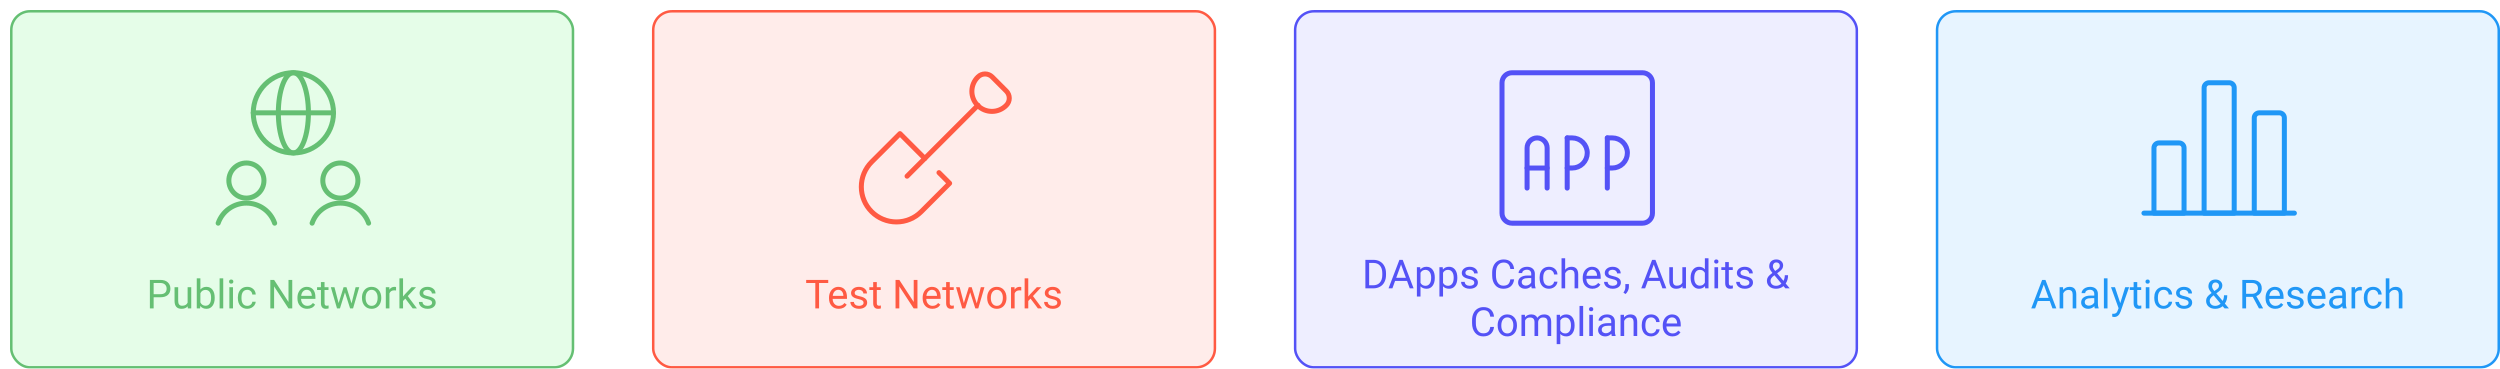 <svg width="997" height="147" viewBox="0 0 997 147" fill="none" xmlns="http://www.w3.org/2000/svg">
<g filter="url(#filter0_d)">
<rect x="768" width="225" height="143" rx="8" fill="#E7F4FF"/>
<path d="M851 81H911" stroke="#2097F6" stroke-width="2" stroke-linecap="round" stroke-linejoin="round"/>
<path d="M865 53H857C856.47 53 855.961 53.211 855.586 53.586C855.211 53.961 855 54.47 855 55V81H867V55C867 54.47 866.789 53.961 866.414 53.586C866.039 53.211 865.53 53 865 53Z" stroke="#2097F6" stroke-width="2" stroke-linecap="round" stroke-linejoin="round"/>
<path d="M885 29H877C876.47 29 875.961 29.211 875.586 29.586C875.211 29.961 875 30.47 875 31V81H887V31C887 30.47 886.789 29.961 886.414 29.586C886.039 29.211 885.53 29 885 29Z" stroke="#2097F6" stroke-width="2" stroke-linecap="round" stroke-linejoin="round"/>
<path d="M905 41H897C896.47 41 895.961 41.211 895.586 41.586C895.211 41.961 895 42.47 895 43V81H907V43C907 42.47 906.789 41.961 906.414 41.586C906.039 41.211 905.53 41 905 41Z" stroke="#2097F6" stroke-width="2" stroke-linecap="round" stroke-linejoin="round"/>
<path d="M813.445 116.031H808.68L807.609 119H806.062L810.406 107.625H811.719L816.07 119H814.531L813.445 116.031ZM809.133 114.797H813L811.062 109.477L809.133 114.797ZM818.742 110.547L818.789 111.609C819.435 110.797 820.279 110.391 821.32 110.391C823.107 110.391 824.008 111.398 824.023 113.414V119H822.578V113.406C822.573 112.797 822.432 112.346 822.156 112.055C821.885 111.763 821.461 111.617 820.883 111.617C820.414 111.617 820.003 111.742 819.648 111.992C819.294 112.242 819.018 112.57 818.82 112.977V119H817.375V110.547H818.742ZM831.422 119C831.339 118.833 831.271 118.536 831.219 118.109C830.547 118.807 829.745 119.156 828.812 119.156C827.979 119.156 827.294 118.922 826.758 118.453C826.227 117.979 825.961 117.38 825.961 116.656C825.961 115.776 826.294 115.094 826.961 114.609C827.633 114.12 828.576 113.875 829.789 113.875H831.195V113.211C831.195 112.706 831.044 112.305 830.742 112.008C830.44 111.706 829.995 111.555 829.406 111.555C828.891 111.555 828.458 111.685 828.109 111.945C827.76 112.206 827.586 112.521 827.586 112.891H826.133C826.133 112.469 826.281 112.062 826.578 111.672C826.88 111.276 827.286 110.964 827.797 110.734C828.312 110.505 828.878 110.391 829.492 110.391C830.466 110.391 831.229 110.635 831.781 111.125C832.333 111.609 832.62 112.279 832.641 113.133V117.023C832.641 117.799 832.74 118.417 832.938 118.875V119H831.422ZM829.023 117.898C829.477 117.898 829.906 117.781 830.312 117.547C830.719 117.312 831.013 117.008 831.195 116.633V114.898H830.062C828.292 114.898 827.406 115.417 827.406 116.453C827.406 116.906 827.557 117.26 827.859 117.516C828.161 117.771 828.549 117.898 829.023 117.898ZM836.477 119H835.031V107H836.477V119ZM841.562 116.883L843.531 110.547H845.078L841.68 120.305C841.154 121.711 840.318 122.414 839.172 122.414L838.898 122.391L838.359 122.289V121.117L838.75 121.148C839.24 121.148 839.62 121.049 839.891 120.852C840.167 120.654 840.393 120.292 840.57 119.766L840.891 118.906L837.875 110.547H839.453L841.562 116.883ZM848.336 108.5V110.547H849.914V111.664H848.336V116.906C848.336 117.245 848.406 117.5 848.547 117.672C848.688 117.839 848.927 117.922 849.266 117.922C849.432 117.922 849.661 117.891 849.953 117.828V119C849.573 119.104 849.203 119.156 848.844 119.156C848.198 119.156 847.711 118.961 847.383 118.57C847.055 118.18 846.891 117.625 846.891 116.906V111.664H845.352V110.547H846.891V108.5H848.336ZM853.18 119H851.734V110.547H853.18V119ZM851.617 108.305C851.617 108.07 851.688 107.872 851.828 107.711C851.974 107.549 852.188 107.469 852.469 107.469C852.75 107.469 852.964 107.549 853.109 107.711C853.255 107.872 853.328 108.07 853.328 108.305C853.328 108.539 853.255 108.734 853.109 108.891C852.964 109.047 852.75 109.125 852.469 109.125C852.188 109.125 851.974 109.047 851.828 108.891C851.688 108.734 851.617 108.539 851.617 108.305ZM858.891 117.977C859.406 117.977 859.857 117.82 860.242 117.508C860.628 117.195 860.841 116.805 860.883 116.336H862.25C862.224 116.82 862.057 117.281 861.75 117.719C861.443 118.156 861.031 118.505 860.516 118.766C860.005 119.026 859.464 119.156 858.891 119.156C857.74 119.156 856.823 118.773 856.141 118.008C855.464 117.237 855.125 116.185 855.125 114.852V114.609C855.125 113.786 855.276 113.055 855.578 112.414C855.88 111.773 856.312 111.276 856.875 110.922C857.443 110.568 858.112 110.391 858.883 110.391C859.831 110.391 860.617 110.674 861.242 111.242C861.872 111.81 862.208 112.547 862.25 113.453H860.883C860.841 112.906 860.633 112.458 860.258 112.109C859.888 111.755 859.43 111.578 858.883 111.578C858.148 111.578 857.578 111.844 857.172 112.375C856.771 112.901 856.57 113.664 856.57 114.664V114.938C856.57 115.911 856.771 116.661 857.172 117.188C857.573 117.714 858.146 117.977 858.891 117.977ZM868.797 116.758C868.797 116.367 868.648 116.065 868.352 115.852C868.06 115.633 867.547 115.445 866.812 115.289C866.083 115.133 865.503 114.945 865.07 114.727C864.643 114.508 864.326 114.247 864.117 113.945C863.914 113.643 863.812 113.284 863.812 112.867C863.812 112.174 864.104 111.589 864.688 111.109C865.276 110.63 866.026 110.391 866.938 110.391C867.896 110.391 868.672 110.638 869.266 111.133C869.865 111.628 870.164 112.26 870.164 113.031H868.711C868.711 112.635 868.542 112.294 868.203 112.008C867.87 111.721 867.448 111.578 866.938 111.578C866.411 111.578 866 111.693 865.703 111.922C865.406 112.151 865.258 112.451 865.258 112.82C865.258 113.169 865.396 113.432 865.672 113.609C865.948 113.786 866.445 113.956 867.164 114.117C867.888 114.279 868.474 114.471 868.922 114.695C869.37 114.919 869.701 115.19 869.914 115.508C870.133 115.82 870.242 116.203 870.242 116.656C870.242 117.411 869.94 118.018 869.336 118.477C868.732 118.93 867.948 119.156 866.984 119.156C866.307 119.156 865.708 119.036 865.188 118.797C864.667 118.557 864.258 118.224 863.961 117.797C863.669 117.365 863.523 116.898 863.523 116.398H864.969C864.995 116.883 865.188 117.268 865.547 117.555C865.911 117.836 866.391 117.977 866.984 117.977C867.531 117.977 867.969 117.867 868.297 117.648C868.63 117.424 868.797 117.128 868.797 116.758ZM875.789 115.945C875.789 115.398 875.94 114.896 876.242 114.438C876.549 113.979 877.133 113.445 877.992 112.836C877.487 112.221 877.148 111.727 876.977 111.352C876.805 110.977 876.719 110.604 876.719 110.234C876.719 109.37 876.974 108.693 877.484 108.203C877.995 107.714 878.688 107.469 879.562 107.469C880.344 107.469 880.99 107.698 881.5 108.156C882.01 108.609 882.266 109.182 882.266 109.875C882.266 110.333 882.148 110.758 881.914 111.148C881.685 111.534 881.281 111.94 880.703 112.367L879.867 112.984L882.398 116.008C882.753 115.331 882.93 114.578 882.93 113.75H884.234C884.234 115.078 883.914 116.18 883.273 117.055L884.898 119H883.164L882.406 118.102C882.021 118.445 881.568 118.708 881.047 118.891C880.531 119.068 880.005 119.156 879.469 119.156C878.359 119.156 877.469 118.862 876.797 118.273C876.125 117.685 875.789 116.909 875.789 115.945ZM879.469 117.977C880.234 117.977 880.935 117.685 881.57 117.102L878.797 113.781L878.539 113.969C877.669 114.609 877.234 115.268 877.234 115.945C877.234 116.56 877.432 117.052 877.828 117.422C878.229 117.792 878.776 117.977 879.469 117.977ZM878.164 110.188C878.164 110.688 878.471 111.312 879.086 112.062L880.008 111.414C880.362 111.164 880.604 110.927 880.734 110.703C880.865 110.474 880.93 110.198 880.93 109.875C880.93 109.526 880.799 109.237 880.539 109.008C880.279 108.773 879.951 108.656 879.555 108.656C879.128 108.656 878.789 108.802 878.539 109.094C878.289 109.38 878.164 109.745 878.164 110.188ZM894.414 114.398H891.742V119H890.234V107.625H894C895.281 107.625 896.266 107.917 896.953 108.5C897.646 109.083 897.992 109.932 897.992 111.047C897.992 111.755 897.799 112.372 897.414 112.898C897.034 113.424 896.503 113.818 895.82 114.078L898.492 118.906V119H896.883L894.414 114.398ZM891.742 113.172H894.047C894.792 113.172 895.383 112.979 895.82 112.594C896.263 112.208 896.484 111.693 896.484 111.047C896.484 110.344 896.273 109.805 895.852 109.43C895.435 109.055 894.831 108.865 894.039 108.859H891.742V113.172ZM903.383 119.156C902.237 119.156 901.305 118.781 900.586 118.031C899.867 117.276 899.508 116.268 899.508 115.008V114.742C899.508 113.904 899.667 113.156 899.984 112.5C900.307 111.839 900.755 111.323 901.328 110.953C901.906 110.578 902.531 110.391 903.203 110.391C904.302 110.391 905.156 110.753 905.766 111.477C906.375 112.201 906.68 113.237 906.68 114.586V115.188H900.953C900.974 116.021 901.216 116.695 901.68 117.211C902.148 117.721 902.742 117.977 903.461 117.977C903.971 117.977 904.404 117.872 904.758 117.664C905.112 117.456 905.422 117.18 905.688 116.836L906.57 117.523C905.862 118.612 904.799 119.156 903.383 119.156ZM903.203 111.578C902.62 111.578 902.13 111.792 901.734 112.219C901.339 112.641 901.094 113.234 901 114H905.234V113.891C905.193 113.156 904.995 112.589 904.641 112.188C904.286 111.781 903.807 111.578 903.203 111.578ZM913.281 116.758C913.281 116.367 913.133 116.065 912.836 115.852C912.544 115.633 912.031 115.445 911.297 115.289C910.568 115.133 909.987 114.945 909.555 114.727C909.128 114.508 908.81 114.247 908.602 113.945C908.398 113.643 908.297 113.284 908.297 112.867C908.297 112.174 908.589 111.589 909.172 111.109C909.76 110.63 910.51 110.391 911.422 110.391C912.38 110.391 913.156 110.638 913.75 111.133C914.349 111.628 914.648 112.26 914.648 113.031H913.195C913.195 112.635 913.026 112.294 912.688 112.008C912.354 111.721 911.932 111.578 911.422 111.578C910.896 111.578 910.484 111.693 910.188 111.922C909.891 112.151 909.742 112.451 909.742 112.82C909.742 113.169 909.88 113.432 910.156 113.609C910.432 113.786 910.93 113.956 911.648 114.117C912.372 114.279 912.958 114.471 913.406 114.695C913.854 114.919 914.185 115.19 914.398 115.508C914.617 115.82 914.727 116.203 914.727 116.656C914.727 117.411 914.424 118.018 913.82 118.477C913.216 118.93 912.432 119.156 911.469 119.156C910.792 119.156 910.193 119.036 909.672 118.797C909.151 118.557 908.742 118.224 908.445 117.797C908.154 117.365 908.008 116.898 908.008 116.398H909.453C909.479 116.883 909.672 117.268 910.031 117.555C910.396 117.836 910.875 117.977 911.469 117.977C912.016 117.977 912.453 117.867 912.781 117.648C913.115 117.424 913.281 117.128 913.281 116.758ZM920.117 119.156C918.971 119.156 918.039 118.781 917.32 118.031C916.602 117.276 916.242 116.268 916.242 115.008V114.742C916.242 113.904 916.401 113.156 916.719 112.5C917.042 111.839 917.49 111.323 918.062 110.953C918.641 110.578 919.266 110.391 919.938 110.391C921.036 110.391 921.891 110.753 922.5 111.477C923.109 112.201 923.414 113.237 923.414 114.586V115.188H917.688C917.708 116.021 917.951 116.695 918.414 117.211C918.883 117.721 919.477 117.977 920.195 117.977C920.706 117.977 921.138 117.872 921.492 117.664C921.846 117.456 922.156 117.18 922.422 116.836L923.305 117.523C922.596 118.612 921.534 119.156 920.117 119.156ZM919.938 111.578C919.354 111.578 918.865 111.792 918.469 112.219C918.073 112.641 917.828 113.234 917.734 114H921.969V113.891C921.927 113.156 921.729 112.589 921.375 112.188C921.021 111.781 920.542 111.578 919.938 111.578ZM930.312 119C930.229 118.833 930.161 118.536 930.109 118.109C929.438 118.807 928.635 119.156 927.703 119.156C926.87 119.156 926.185 118.922 925.648 118.453C925.117 117.979 924.852 117.38 924.852 116.656C924.852 115.776 925.185 115.094 925.852 114.609C926.523 114.12 927.466 113.875 928.68 113.875H930.086V113.211C930.086 112.706 929.935 112.305 929.633 112.008C929.331 111.706 928.885 111.555 928.297 111.555C927.781 111.555 927.349 111.685 927 111.945C926.651 112.206 926.477 112.521 926.477 112.891H925.023C925.023 112.469 925.172 112.062 925.469 111.672C925.771 111.276 926.177 110.964 926.688 110.734C927.203 110.505 927.768 110.391 928.383 110.391C929.357 110.391 930.12 110.635 930.672 111.125C931.224 111.609 931.51 112.279 931.531 113.133V117.023C931.531 117.799 931.63 118.417 931.828 118.875V119H930.312ZM927.914 117.898C928.367 117.898 928.797 117.781 929.203 117.547C929.609 117.312 929.904 117.008 930.086 116.633V114.898H928.953C927.182 114.898 926.297 115.417 926.297 116.453C926.297 116.906 926.448 117.26 926.75 117.516C927.052 117.771 927.44 117.898 927.914 117.898ZM937.883 111.844C937.664 111.807 937.427 111.789 937.172 111.789C936.224 111.789 935.581 112.193 935.242 113V119H933.797V110.547H935.203L935.227 111.523C935.701 110.768 936.372 110.391 937.242 110.391C937.523 110.391 937.737 110.427 937.883 110.5V111.844ZM942.453 117.977C942.969 117.977 943.419 117.82 943.805 117.508C944.19 117.195 944.404 116.805 944.445 116.336H945.812C945.786 116.82 945.62 117.281 945.312 117.719C945.005 118.156 944.594 118.505 944.078 118.766C943.568 119.026 943.026 119.156 942.453 119.156C941.302 119.156 940.385 118.773 939.703 118.008C939.026 117.237 938.688 116.185 938.688 114.852V114.609C938.688 113.786 938.839 113.055 939.141 112.414C939.443 111.773 939.875 111.276 940.438 110.922C941.005 110.568 941.674 110.391 942.445 110.391C943.393 110.391 944.18 110.674 944.805 111.242C945.435 111.81 945.771 112.547 945.812 113.453H944.445C944.404 112.906 944.195 112.458 943.82 112.109C943.451 111.755 942.992 111.578 942.445 111.578C941.711 111.578 941.141 111.844 940.734 112.375C940.333 112.901 940.133 113.664 940.133 114.664V114.938C940.133 115.911 940.333 116.661 940.734 117.188C941.135 117.714 941.708 117.977 942.453 117.977ZM948.883 111.57C949.523 110.784 950.357 110.391 951.383 110.391C953.169 110.391 954.07 111.398 954.086 113.414V119H952.641V113.406C952.635 112.797 952.495 112.346 952.219 112.055C951.948 111.763 951.523 111.617 950.945 111.617C950.477 111.617 950.065 111.742 949.711 111.992C949.357 112.242 949.081 112.57 948.883 112.977V119H947.438V107H948.883V111.57Z" fill="#2097F6"/>
<rect x="768.5" y="0.5" width="224" height="142" rx="7.5" stroke="#2097F6"/>
</g>
<g filter="url(#filter1_d)">
<rect x="256" width="225" height="143" rx="8" fill="#FFECEA"/>
<path d="M357.736 66.264L386.021 37.979" stroke="#FF5A43" stroke-width="2" stroke-linecap="round" stroke-linejoin="round"/>
<path d="M364.808 59.192L354.909 49.293L343.595 60.6C340.968 63.226 339.493 66.788 339.493 70.502C339.493 74.217 340.968 77.779 343.595 80.405C346.221 83.032 349.783 84.507 353.497 84.507C357.212 84.507 360.774 83.032 363.4 80.405L374.712 69.091L370.469 64.85" stroke="#FF5A43" stroke-width="2" stroke-linecap="round" stroke-linejoin="round"/>
<path d="M397.333 37.979C396.595 38.743 395.713 39.352 394.737 39.772C393.761 40.191 392.711 40.411 391.649 40.421C390.586 40.43 389.533 40.228 388.55 39.825C387.567 39.423 386.673 38.829 385.922 38.078C385.171 37.327 384.577 36.434 384.175 35.45C383.773 34.467 383.57 33.414 383.579 32.352C383.589 31.289 383.809 30.239 384.229 29.264C384.648 28.288 385.257 27.405 386.021 26.667C386.772 25.917 387.789 25.496 388.849 25.496C389.91 25.496 390.927 25.917 391.677 26.667L397.333 32.333C398.08 33.083 398.499 34.098 398.499 35.156C398.499 36.214 398.08 37.229 397.333 37.979Z" stroke="#FF5A43" stroke-width="2" stroke-linecap="round" stroke-linejoin="round"/>
<path d="M326.297 108.859H322.641V119H321.148V108.859H317.5V107.625H326.297V108.859ZM330.484 119.156C329.339 119.156 328.406 118.781 327.688 118.031C326.969 117.276 326.609 116.268 326.609 115.008V114.742C326.609 113.904 326.768 113.156 327.086 112.5C327.409 111.839 327.857 111.323 328.43 110.953C329.008 110.578 329.633 110.391 330.305 110.391C331.404 110.391 332.258 110.753 332.867 111.477C333.477 112.201 333.781 113.237 333.781 114.586V115.188H328.055C328.076 116.021 328.318 116.695 328.781 117.211C329.25 117.721 329.844 117.977 330.562 117.977C331.073 117.977 331.505 117.872 331.859 117.664C332.214 117.456 332.523 117.18 332.789 116.836L333.672 117.523C332.964 118.612 331.901 119.156 330.484 119.156ZM330.305 111.578C329.721 111.578 329.232 111.792 328.836 112.219C328.44 112.641 328.195 113.234 328.102 114H332.336V113.891C332.294 113.156 332.096 112.589 331.742 112.188C331.388 111.781 330.909 111.578 330.305 111.578ZM340.383 116.758C340.383 116.367 340.234 116.065 339.938 115.852C339.646 115.633 339.133 115.445 338.398 115.289C337.669 115.133 337.089 114.945 336.656 114.727C336.229 114.508 335.911 114.247 335.703 113.945C335.5 113.643 335.398 113.284 335.398 112.867C335.398 112.174 335.69 111.589 336.273 111.109C336.862 110.63 337.612 110.391 338.523 110.391C339.482 110.391 340.258 110.638 340.852 111.133C341.451 111.628 341.75 112.26 341.75 113.031H340.297C340.297 112.635 340.128 112.294 339.789 112.008C339.456 111.721 339.034 111.578 338.523 111.578C337.997 111.578 337.586 111.693 337.289 111.922C336.992 112.151 336.844 112.451 336.844 112.82C336.844 113.169 336.982 113.432 337.258 113.609C337.534 113.786 338.031 113.956 338.75 114.117C339.474 114.279 340.06 114.471 340.508 114.695C340.956 114.919 341.286 115.19 341.5 115.508C341.719 115.82 341.828 116.203 341.828 116.656C341.828 117.411 341.526 118.018 340.922 118.477C340.318 118.93 339.534 119.156 338.57 119.156C337.893 119.156 337.294 119.036 336.773 118.797C336.253 118.557 335.844 118.224 335.547 117.797C335.255 117.365 335.109 116.898 335.109 116.398H336.555C336.581 116.883 336.773 117.268 337.133 117.555C337.497 117.836 337.977 117.977 338.57 117.977C339.117 117.977 339.555 117.867 339.883 117.648C340.216 117.424 340.383 117.128 340.383 116.758ZM345.672 108.5V110.547H347.25V111.664H345.672V116.906C345.672 117.245 345.742 117.5 345.883 117.672C346.023 117.839 346.263 117.922 346.602 117.922C346.768 117.922 346.997 117.891 347.289 117.828V119C346.909 119.104 346.539 119.156 346.18 119.156C345.534 119.156 345.047 118.961 344.719 118.57C344.391 118.18 344.227 117.625 344.227 116.906V111.664H342.688V110.547H344.227V108.5H345.672ZM361.883 119H360.375L354.648 110.234V119H353.141V107.625H354.648L360.391 116.43V107.625H361.883V119ZM367.828 119.156C366.682 119.156 365.75 118.781 365.031 118.031C364.312 117.276 363.953 116.268 363.953 115.008V114.742C363.953 113.904 364.112 113.156 364.43 112.5C364.753 111.839 365.201 111.323 365.773 110.953C366.352 110.578 366.977 110.391 367.648 110.391C368.747 110.391 369.602 110.753 370.211 111.477C370.82 112.201 371.125 113.237 371.125 114.586V115.188H365.398C365.419 116.021 365.661 116.695 366.125 117.211C366.594 117.721 367.188 117.977 367.906 117.977C368.417 117.977 368.849 117.872 369.203 117.664C369.557 117.456 369.867 117.18 370.133 116.836L371.016 117.523C370.307 118.612 369.245 119.156 367.828 119.156ZM367.648 111.578C367.065 111.578 366.576 111.792 366.18 112.219C365.784 112.641 365.539 113.234 365.445 114H369.68V113.891C369.638 113.156 369.44 112.589 369.086 112.188C368.732 111.781 368.253 111.578 367.648 111.578ZM374.766 108.5V110.547H376.344V111.664H374.766V116.906C374.766 117.245 374.836 117.5 374.977 117.672C375.117 117.839 375.357 117.922 375.695 117.922C375.862 117.922 376.091 117.891 376.383 117.828V119C376.003 119.104 375.633 119.156 375.273 119.156C374.628 119.156 374.141 118.961 373.812 118.57C373.484 118.18 373.32 117.625 373.32 116.906V111.664H371.781V110.547H373.32V108.5H374.766ZM385.523 117.008L387.148 110.547H388.594L386.133 119H384.961L382.906 112.594L380.906 119H379.734L377.281 110.547H378.719L380.383 116.875L382.352 110.547H383.516L385.523 117.008ZM389.688 114.695C389.688 113.867 389.849 113.122 390.172 112.461C390.5 111.799 390.953 111.289 391.531 110.93C392.115 110.57 392.779 110.391 393.523 110.391C394.674 110.391 395.604 110.789 396.312 111.586C397.026 112.383 397.383 113.443 397.383 114.766V114.867C397.383 115.69 397.224 116.43 396.906 117.086C396.594 117.737 396.143 118.245 395.555 118.609C394.971 118.974 394.299 119.156 393.539 119.156C392.393 119.156 391.464 118.758 390.75 117.961C390.042 117.164 389.688 116.109 389.688 114.797V114.695ZM391.141 114.867C391.141 115.805 391.357 116.557 391.789 117.125C392.227 117.693 392.81 117.977 393.539 117.977C394.273 117.977 394.857 117.69 395.289 117.117C395.721 116.539 395.938 115.732 395.938 114.695C395.938 113.768 395.716 113.018 395.273 112.445C394.836 111.867 394.253 111.578 393.523 111.578C392.81 111.578 392.234 111.862 391.797 112.43C391.359 112.997 391.141 113.81 391.141 114.867ZM403.281 111.844C403.062 111.807 402.826 111.789 402.57 111.789C401.622 111.789 400.979 112.193 400.641 113V119H399.195V110.547H400.602L400.625 111.523C401.099 110.768 401.771 110.391 402.641 110.391C402.922 110.391 403.135 110.427 403.281 110.5V111.844ZM406.977 115.086L406.07 116.031V119H404.625V107H406.07V114.258L406.844 113.328L409.477 110.547H411.234L407.945 114.078L411.617 119H409.922L406.977 115.086ZM417.648 116.758C417.648 116.367 417.5 116.065 417.203 115.852C416.911 115.633 416.398 115.445 415.664 115.289C414.935 115.133 414.354 114.945 413.922 114.727C413.495 114.508 413.177 114.247 412.969 113.945C412.766 113.643 412.664 113.284 412.664 112.867C412.664 112.174 412.956 111.589 413.539 111.109C414.128 110.63 414.878 110.391 415.789 110.391C416.747 110.391 417.523 110.638 418.117 111.133C418.716 111.628 419.016 112.26 419.016 113.031H417.562C417.562 112.635 417.393 112.294 417.055 112.008C416.721 111.721 416.299 111.578 415.789 111.578C415.263 111.578 414.852 111.693 414.555 111.922C414.258 112.151 414.109 112.451 414.109 112.82C414.109 113.169 414.247 113.432 414.523 113.609C414.799 113.786 415.297 113.956 416.016 114.117C416.74 114.279 417.326 114.471 417.773 114.695C418.221 114.919 418.552 115.19 418.766 115.508C418.984 115.82 419.094 116.203 419.094 116.656C419.094 117.411 418.792 118.018 418.188 118.477C417.583 118.93 416.799 119.156 415.836 119.156C415.159 119.156 414.56 119.036 414.039 118.797C413.518 118.557 413.109 118.224 412.812 117.797C412.521 117.365 412.375 116.898 412.375 116.398H413.82C413.846 116.883 414.039 117.268 414.398 117.555C414.763 117.836 415.242 117.977 415.836 117.977C416.383 117.977 416.82 117.867 417.148 117.648C417.482 117.424 417.648 117.128 417.648 116.758Z" fill="#FF5A43"/>
<rect x="256.5" y="0.5" width="224" height="142" rx="7.5" stroke="#FF5A43"/>
</g>
<g filter="url(#filter2_d)">
<g clip-path="url(#clip0)">
<rect x="512" width="225" height="143" rx="8" fill="#EEEEFF"/>
<path d="M651 25.011H599C596.791 25.011 595 26.802 595 29.011V81.011C595 83.22 596.791 85.011 599 85.011H651C653.209 85.011 655 83.22 655 81.011V29.011C655 26.802 653.209 25.011 651 25.011Z" stroke="#5452F6" stroke-width="2" stroke-linecap="round" stroke-linejoin="round"/>
<path d="M605 71V55C605 53.939 605.421 52.922 606.172 52.172C606.922 51.421 607.939 51 609 51C610.061 51 611.078 51.421 611.828 52.172C612.579 52.922 613 53.939 613 55V71" stroke="#5452F6" stroke-width="2" stroke-linecap="round" stroke-linejoin="round"/>
<path d="M637 51H639C640.591 51 642.117 51.632 643.243 52.757C644.368 53.883 645 55.409 645 57C645 58.591 644.368 60.117 643.243 61.243C642.117 62.368 640.591 63 639 63H637" stroke="#5452F6" stroke-width="2" stroke-linecap="round" stroke-linejoin="round"/>
<path d="M621 51H623C624.591 51 626.117 51.632 627.243 52.757C628.368 53.883 629 55.409 629 57C629 58.591 628.368 60.117 627.243 61.243C626.117 62.368 624.591 63 623 63H621" stroke="#5452F6" stroke-width="2" stroke-linecap="round" stroke-linejoin="round"/>
<path d="M605 63.011H613" stroke="#5452F6" stroke-width="2" stroke-linecap="round" stroke-linejoin="round"/>
<path d="M637 71.011V51.011" stroke="#5452F6" stroke-width="2" stroke-linecap="round" stroke-linejoin="round"/>
<path d="M621 71.011V51.011" stroke="#5452F6" stroke-width="2" stroke-linecap="round" stroke-linejoin="round"/>
<path d="M540.516 111V99.625H543.727C544.716 99.625 545.591 99.844 546.352 100.281C547.112 100.719 547.698 101.341 548.109 102.148C548.526 102.956 548.737 103.883 548.742 104.93V105.656C548.742 106.729 548.534 107.669 548.117 108.477C547.706 109.284 547.115 109.904 546.344 110.336C545.578 110.768 544.685 110.99 543.664 111H540.516ZM542.016 100.859V109.773H543.594C544.75 109.773 545.648 109.414 546.289 108.695C546.935 107.977 547.258 106.953 547.258 105.625V104.961C547.258 103.669 546.953 102.667 546.344 101.953C545.74 101.234 544.88 100.87 543.766 100.859H542.016ZM557.125 108.031H552.359L551.289 111H549.742L554.086 99.625H555.398L559.75 111H558.211L557.125 108.031ZM552.812 106.797H556.68L554.742 101.477L552.812 106.797ZM568.195 106.867C568.195 108.154 567.901 109.19 567.312 109.977C566.724 110.763 565.927 111.156 564.922 111.156C563.896 111.156 563.089 110.831 562.5 110.18V114.25H561.055V102.547H562.375L562.445 103.484C563.034 102.755 563.852 102.391 564.898 102.391C565.914 102.391 566.716 102.773 567.305 103.539C567.898 104.305 568.195 105.37 568.195 106.734V106.867ZM566.75 106.703C566.75 105.75 566.547 104.997 566.141 104.445C565.734 103.893 565.177 103.617 564.469 103.617C563.594 103.617 562.938 104.005 562.5 104.781V108.82C562.932 109.591 563.594 109.977 564.484 109.977C565.177 109.977 565.727 109.703 566.133 109.156C566.544 108.604 566.75 107.786 566.75 106.703ZM577.18 106.867C577.18 108.154 576.885 109.19 576.297 109.977C575.708 110.763 574.911 111.156 573.906 111.156C572.88 111.156 572.073 110.831 571.484 110.18V114.25H570.039V102.547H571.359L571.43 103.484C572.018 102.755 572.836 102.391 573.883 102.391C574.898 102.391 575.701 102.773 576.289 103.539C576.883 104.305 577.18 105.37 577.18 106.734V106.867ZM575.734 106.703C575.734 105.75 575.531 104.997 575.125 104.445C574.719 103.893 574.161 103.617 573.453 103.617C572.578 103.617 571.922 104.005 571.484 104.781V108.82C571.917 109.591 572.578 109.977 573.469 109.977C574.161 109.977 574.711 109.703 575.117 109.156C575.529 108.604 575.734 107.786 575.734 106.703ZM583.945 108.758C583.945 108.367 583.797 108.065 583.5 107.852C583.208 107.633 582.695 107.445 581.961 107.289C581.232 107.133 580.651 106.945 580.219 106.727C579.792 106.508 579.474 106.247 579.266 105.945C579.062 105.643 578.961 105.284 578.961 104.867C578.961 104.174 579.253 103.589 579.836 103.109C580.424 102.63 581.174 102.391 582.086 102.391C583.044 102.391 583.82 102.638 584.414 103.133C585.013 103.628 585.312 104.26 585.312 105.031H583.859C583.859 104.635 583.69 104.294 583.352 104.008C583.018 103.721 582.596 103.578 582.086 103.578C581.56 103.578 581.148 103.693 580.852 103.922C580.555 104.151 580.406 104.451 580.406 104.82C580.406 105.169 580.544 105.432 580.82 105.609C581.096 105.786 581.594 105.956 582.312 106.117C583.036 106.279 583.622 106.471 584.07 106.695C584.518 106.919 584.849 107.19 585.062 107.508C585.281 107.82 585.391 108.203 585.391 108.656C585.391 109.411 585.089 110.018 584.484 110.477C583.88 110.93 583.096 111.156 582.133 111.156C581.456 111.156 580.857 111.036 580.336 110.797C579.815 110.557 579.406 110.224 579.109 109.797C578.818 109.365 578.672 108.898 578.672 108.398H580.117C580.143 108.883 580.336 109.268 580.695 109.555C581.06 109.836 581.539 109.977 582.133 109.977C582.68 109.977 583.117 109.867 583.445 109.648C583.779 109.424 583.945 109.128 583.945 108.758ZM599.836 107.391C599.695 108.594 599.25 109.523 598.5 110.18C597.755 110.831 596.763 111.156 595.523 111.156C594.18 111.156 593.102 110.674 592.289 109.711C591.482 108.747 591.078 107.458 591.078 105.844V104.75C591.078 103.693 591.266 102.763 591.641 101.961C592.021 101.159 592.557 100.544 593.25 100.117C593.943 99.685 594.745 99.469 595.656 99.469C596.865 99.469 597.833 99.807 598.562 100.484C599.292 101.156 599.716 102.089 599.836 103.281H598.328C598.198 102.375 597.914 101.719 597.477 101.312C597.044 100.906 596.438 100.703 595.656 100.703C594.698 100.703 593.945 101.057 593.398 101.766C592.857 102.474 592.586 103.482 592.586 104.789V105.891C592.586 107.125 592.844 108.107 593.359 108.836C593.875 109.565 594.596 109.93 595.523 109.93C596.357 109.93 596.995 109.742 597.438 109.367C597.885 108.987 598.182 108.328 598.328 107.391H599.836ZM606.883 111C606.799 110.833 606.732 110.536 606.68 110.109C606.008 110.807 605.206 111.156 604.273 111.156C603.44 111.156 602.755 110.922 602.219 110.453C601.688 109.979 601.422 109.38 601.422 108.656C601.422 107.776 601.755 107.094 602.422 106.609C603.094 106.12 604.036 105.875 605.25 105.875H606.656V105.211C606.656 104.706 606.505 104.305 606.203 104.008C605.901 103.706 605.456 103.555 604.867 103.555C604.352 103.555 603.919 103.685 603.57 103.945C603.221 104.206 603.047 104.521 603.047 104.891H601.594C601.594 104.469 601.742 104.062 602.039 103.672C602.341 103.276 602.747 102.964 603.258 102.734C603.773 102.505 604.339 102.391 604.953 102.391C605.927 102.391 606.69 102.635 607.242 103.125C607.794 103.609 608.081 104.279 608.102 105.133V109.023C608.102 109.799 608.201 110.417 608.398 110.875V111H606.883ZM604.484 109.898C604.938 109.898 605.367 109.781 605.773 109.547C606.18 109.312 606.474 109.008 606.656 108.633V106.898H605.523C603.753 106.898 602.867 107.417 602.867 108.453C602.867 108.906 603.018 109.26 603.32 109.516C603.622 109.771 604.01 109.898 604.484 109.898ZM613.758 109.977C614.273 109.977 614.724 109.82 615.109 109.508C615.495 109.195 615.708 108.805 615.75 108.336H617.117C617.091 108.82 616.924 109.281 616.617 109.719C616.31 110.156 615.898 110.505 615.383 110.766C614.872 111.026 614.331 111.156 613.758 111.156C612.607 111.156 611.69 110.773 611.008 110.008C610.331 109.237 609.992 108.185 609.992 106.852V106.609C609.992 105.786 610.143 105.055 610.445 104.414C610.747 103.773 611.18 103.276 611.742 102.922C612.31 102.568 612.979 102.391 613.75 102.391C614.698 102.391 615.484 102.674 616.109 103.242C616.74 103.81 617.076 104.547 617.117 105.453H615.75C615.708 104.906 615.5 104.458 615.125 104.109C614.755 103.755 614.297 103.578 613.75 103.578C613.016 103.578 612.445 103.844 612.039 104.375C611.638 104.901 611.438 105.664 611.438 106.664V106.938C611.438 107.911 611.638 108.661 612.039 109.188C612.44 109.714 613.013 109.977 613.758 109.977ZM620.188 103.57C620.828 102.784 621.661 102.391 622.688 102.391C624.474 102.391 625.375 103.398 625.391 105.414V111H623.945V105.406C623.94 104.797 623.799 104.346 623.523 104.055C623.253 103.763 622.828 103.617 622.25 103.617C621.781 103.617 621.37 103.742 621.016 103.992C620.661 104.242 620.385 104.57 620.188 104.977V111H618.742V99H620.188V103.57ZM631.062 111.156C629.917 111.156 628.984 110.781 628.266 110.031C627.547 109.276 627.188 108.268 627.188 107.008V106.742C627.188 105.904 627.346 105.156 627.664 104.5C627.987 103.839 628.435 103.323 629.008 102.953C629.586 102.578 630.211 102.391 630.883 102.391C631.982 102.391 632.836 102.753 633.445 103.477C634.055 104.201 634.359 105.237 634.359 106.586V107.188H628.633C628.654 108.021 628.896 108.695 629.359 109.211C629.828 109.721 630.422 109.977 631.141 109.977C631.651 109.977 632.083 109.872 632.438 109.664C632.792 109.456 633.102 109.18 633.367 108.836L634.25 109.523C633.542 110.612 632.479 111.156 631.062 111.156ZM630.883 103.578C630.299 103.578 629.81 103.792 629.414 104.219C629.018 104.641 628.773 105.234 628.68 106H632.914V105.891C632.872 105.156 632.674 104.589 632.32 104.188C631.966 103.781 631.487 103.578 630.883 103.578ZM640.961 108.758C640.961 108.367 640.812 108.065 640.516 107.852C640.224 107.633 639.711 107.445 638.977 107.289C638.247 107.133 637.667 106.945 637.234 106.727C636.807 106.508 636.49 106.247 636.281 105.945C636.078 105.643 635.977 105.284 635.977 104.867C635.977 104.174 636.268 103.589 636.852 103.109C637.44 102.63 638.19 102.391 639.102 102.391C640.06 102.391 640.836 102.638 641.43 103.133C642.029 103.628 642.328 104.26 642.328 105.031H640.875C640.875 104.635 640.706 104.294 640.367 104.008C640.034 103.721 639.612 103.578 639.102 103.578C638.576 103.578 638.164 103.693 637.867 103.922C637.57 104.151 637.422 104.451 637.422 104.82C637.422 105.169 637.56 105.432 637.836 105.609C638.112 105.786 638.609 105.956 639.328 106.117C640.052 106.279 640.638 106.471 641.086 106.695C641.534 106.919 641.865 107.19 642.078 107.508C642.297 107.82 642.406 108.203 642.406 108.656C642.406 109.411 642.104 110.018 641.5 110.477C640.896 110.93 640.112 111.156 639.148 111.156C638.471 111.156 637.872 111.036 637.352 110.797C636.831 110.557 636.422 110.224 636.125 109.797C635.833 109.365 635.688 108.898 635.688 108.398H637.133C637.159 108.883 637.352 109.268 637.711 109.555C638.076 109.836 638.555 109.977 639.148 109.977C639.695 109.977 640.133 109.867 640.461 109.648C640.794 109.424 640.961 109.128 640.961 108.758ZM644.242 113.266L643.422 112.703C643.911 112.021 644.167 111.318 644.188 110.594V109.289H645.602V110.422C645.602 110.948 645.471 111.474 645.211 112C644.956 112.526 644.633 112.948 644.242 113.266ZM657.906 108.031H653.141L652.07 111H650.523L654.867 99.625H656.18L660.531 111H658.992L657.906 108.031ZM653.594 106.797H657.461L655.523 101.477L653.594 106.797ZM666.961 110.164C666.398 110.826 665.573 111.156 664.484 111.156C663.583 111.156 662.896 110.896 662.422 110.375C661.953 109.849 661.716 109.073 661.711 108.047V102.547H663.156V108.008C663.156 109.289 663.677 109.93 664.719 109.93C665.823 109.93 666.557 109.518 666.922 108.695V102.547H668.367V111H666.992L666.961 110.164ZM670.219 106.703C670.219 105.406 670.526 104.365 671.141 103.578C671.755 102.786 672.56 102.391 673.555 102.391C674.544 102.391 675.328 102.729 675.906 103.406V99H677.352V111H676.023L675.953 110.094C675.375 110.802 674.57 111.156 673.539 111.156C672.56 111.156 671.76 110.755 671.141 109.953C670.526 109.151 670.219 108.104 670.219 106.812V106.703ZM671.664 106.867C671.664 107.826 671.862 108.576 672.258 109.117C672.654 109.659 673.201 109.93 673.898 109.93C674.815 109.93 675.484 109.518 675.906 108.695V104.812C675.474 104.016 674.81 103.617 673.914 103.617C673.206 103.617 672.654 103.891 672.258 104.438C671.862 104.984 671.664 105.794 671.664 106.867ZM681.172 111H679.727V102.547H681.172V111ZM679.609 100.305C679.609 100.07 679.68 99.872 679.82 99.711C679.966 99.549 680.18 99.469 680.461 99.469C680.742 99.469 680.956 99.549 681.102 99.711C681.247 99.872 681.32 100.07 681.32 100.305C681.32 100.539 681.247 100.734 681.102 100.891C680.956 101.047 680.742 101.125 680.461 101.125C680.18 101.125 679.966 101.047 679.82 100.891C679.68 100.734 679.609 100.539 679.609 100.305ZM685.453 100.5V102.547H687.031V103.664H685.453V108.906C685.453 109.245 685.523 109.5 685.664 109.672C685.805 109.839 686.044 109.922 686.383 109.922C686.549 109.922 686.779 109.891 687.07 109.828V111C686.69 111.104 686.32 111.156 685.961 111.156C685.315 111.156 684.828 110.961 684.5 110.57C684.172 110.18 684.008 109.625 684.008 108.906V103.664H682.469V102.547H684.008V100.5H685.453ZM693.648 108.758C693.648 108.367 693.5 108.065 693.203 107.852C692.911 107.633 692.398 107.445 691.664 107.289C690.935 107.133 690.354 106.945 689.922 106.727C689.495 106.508 689.177 106.247 688.969 105.945C688.766 105.643 688.664 105.284 688.664 104.867C688.664 104.174 688.956 103.589 689.539 103.109C690.128 102.63 690.878 102.391 691.789 102.391C692.747 102.391 693.523 102.638 694.117 103.133C694.716 103.628 695.016 104.26 695.016 105.031H693.562C693.562 104.635 693.393 104.294 693.055 104.008C692.721 103.721 692.299 103.578 691.789 103.578C691.263 103.578 690.852 103.693 690.555 103.922C690.258 104.151 690.109 104.451 690.109 104.82C690.109 105.169 690.247 105.432 690.523 105.609C690.799 105.786 691.297 105.956 692.016 106.117C692.74 106.279 693.326 106.471 693.773 106.695C694.221 106.919 694.552 107.19 694.766 107.508C694.984 107.82 695.094 108.203 695.094 108.656C695.094 109.411 694.792 110.018 694.188 110.477C693.583 110.93 692.799 111.156 691.836 111.156C691.159 111.156 690.56 111.036 690.039 110.797C689.518 110.557 689.109 110.224 688.812 109.797C688.521 109.365 688.375 108.898 688.375 108.398H689.82C689.846 108.883 690.039 109.268 690.398 109.555C690.763 109.836 691.242 109.977 691.836 109.977C692.383 109.977 692.82 109.867 693.148 109.648C693.482 109.424 693.648 109.128 693.648 108.758ZM700.641 107.945C700.641 107.398 700.792 106.896 701.094 106.438C701.401 105.979 701.984 105.445 702.844 104.836C702.339 104.221 702 103.727 701.828 103.352C701.656 102.977 701.57 102.604 701.57 102.234C701.57 101.37 701.826 100.693 702.336 100.203C702.846 99.713 703.539 99.469 704.414 99.469C705.195 99.469 705.841 99.698 706.352 100.156C706.862 100.609 707.117 101.182 707.117 101.875C707.117 102.333 707 102.758 706.766 103.148C706.536 103.534 706.133 103.94 705.555 104.367L704.719 104.984L707.25 108.008C707.604 107.331 707.781 106.578 707.781 105.75H709.086C709.086 107.078 708.766 108.18 708.125 109.055L709.75 111H708.016L707.258 110.102C706.872 110.445 706.419 110.708 705.898 110.891C705.383 111.068 704.857 111.156 704.32 111.156C703.211 111.156 702.32 110.862 701.648 110.273C700.977 109.685 700.641 108.909 700.641 107.945ZM704.32 109.977C705.086 109.977 705.786 109.685 706.422 109.102L703.648 105.781L703.391 105.969C702.521 106.609 702.086 107.268 702.086 107.945C702.086 108.56 702.284 109.052 702.68 109.422C703.081 109.792 703.628 109.977 704.32 109.977ZM703.016 102.188C703.016 102.688 703.323 103.312 703.938 104.062L704.859 103.414C705.214 103.164 705.456 102.927 705.586 102.703C705.716 102.474 705.781 102.198 705.781 101.875C705.781 101.526 705.651 101.237 705.391 101.008C705.13 100.773 704.802 100.656 704.406 100.656C703.979 100.656 703.641 100.802 703.391 101.094C703.141 101.38 703.016 101.745 703.016 102.188ZM591.82 126.391C591.68 127.594 591.234 128.523 590.484 129.18C589.74 129.831 588.747 130.156 587.508 130.156C586.164 130.156 585.086 129.674 584.273 128.711C583.466 127.747 583.062 126.458 583.062 124.844V123.75C583.062 122.693 583.25 121.763 583.625 120.961C584.005 120.159 584.542 119.544 585.234 119.117C585.927 118.685 586.729 118.469 587.641 118.469C588.849 118.469 589.818 118.807 590.547 119.484C591.276 120.156 591.701 121.089 591.82 122.281H590.312C590.182 121.375 589.898 120.719 589.461 120.312C589.029 119.906 588.422 119.703 587.641 119.703C586.682 119.703 585.93 120.057 585.383 120.766C584.841 121.474 584.57 122.482 584.57 123.789V124.891C584.57 126.125 584.828 127.107 585.344 127.836C585.859 128.565 586.581 128.93 587.508 128.93C588.341 128.93 588.979 128.742 589.422 128.367C589.87 127.987 590.167 127.328 590.312 126.391H591.82ZM593.266 125.695C593.266 124.867 593.427 124.122 593.75 123.461C594.078 122.799 594.531 122.289 595.109 121.93C595.693 121.57 596.357 121.391 597.102 121.391C598.253 121.391 599.182 121.789 599.891 122.586C600.604 123.383 600.961 124.443 600.961 125.766V125.867C600.961 126.69 600.802 127.43 600.484 128.086C600.172 128.737 599.721 129.245 599.133 129.609C598.549 129.974 597.878 130.156 597.117 130.156C595.971 130.156 595.042 129.758 594.328 128.961C593.62 128.164 593.266 127.109 593.266 125.797V125.695ZM594.719 125.867C594.719 126.805 594.935 127.557 595.367 128.125C595.805 128.693 596.388 128.977 597.117 128.977C597.852 128.977 598.435 128.69 598.867 128.117C599.299 127.539 599.516 126.732 599.516 125.695C599.516 124.768 599.294 124.018 598.852 123.445C598.414 122.867 597.831 122.578 597.102 122.578C596.388 122.578 595.812 122.862 595.375 123.43C594.938 123.997 594.719 124.81 594.719 125.867ZM604.133 121.547L604.172 122.484C604.792 121.755 605.628 121.391 606.68 121.391C607.862 121.391 608.667 121.844 609.094 122.75C609.375 122.344 609.74 122.016 610.188 121.766C610.641 121.516 611.174 121.391 611.789 121.391C613.643 121.391 614.586 122.372 614.617 124.336V130H613.172V124.422C613.172 123.818 613.034 123.367 612.758 123.07C612.482 122.768 612.018 122.617 611.367 122.617C610.831 122.617 610.385 122.779 610.031 123.102C609.677 123.419 609.471 123.849 609.414 124.391V130H607.961V124.461C607.961 123.232 607.359 122.617 606.156 122.617C605.208 122.617 604.56 123.021 604.211 123.828V130H602.766V121.547H604.133ZM623.945 125.867C623.945 127.154 623.651 128.19 623.062 128.977C622.474 129.763 621.677 130.156 620.672 130.156C619.646 130.156 618.839 129.831 618.25 129.18V133.25H616.805V121.547H618.125L618.195 122.484C618.784 121.755 619.602 121.391 620.648 121.391C621.664 121.391 622.466 121.773 623.055 122.539C623.648 123.305 623.945 124.37 623.945 125.734V125.867ZM622.5 125.703C622.5 124.75 622.297 123.997 621.891 123.445C621.484 122.893 620.927 122.617 620.219 122.617C619.344 122.617 618.688 123.005 618.25 123.781V127.82C618.682 128.591 619.344 128.977 620.234 128.977C620.927 128.977 621.477 128.703 621.883 128.156C622.294 127.604 622.5 126.786 622.5 125.703ZM627.359 130H625.914V118H627.359V130ZM631.25 130H629.805V121.547H631.25V130ZM629.688 119.305C629.688 119.07 629.758 118.872 629.898 118.711C630.044 118.549 630.258 118.469 630.539 118.469C630.82 118.469 631.034 118.549 631.18 118.711C631.326 118.872 631.398 119.07 631.398 119.305C631.398 119.539 631.326 119.734 631.18 119.891C631.034 120.047 630.82 120.125 630.539 120.125C630.258 120.125 630.044 120.047 629.898 119.891C629.758 119.734 629.688 119.539 629.688 119.305ZM638.789 130C638.706 129.833 638.638 129.536 638.586 129.109C637.914 129.807 637.112 130.156 636.18 130.156C635.346 130.156 634.661 129.922 634.125 129.453C633.594 128.979 633.328 128.38 633.328 127.656C633.328 126.776 633.661 126.094 634.328 125.609C635 125.12 635.943 124.875 637.156 124.875H638.562V124.211C638.562 123.706 638.411 123.305 638.109 123.008C637.807 122.706 637.362 122.555 636.773 122.555C636.258 122.555 635.826 122.685 635.477 122.945C635.128 123.206 634.953 123.521 634.953 123.891H633.5C633.5 123.469 633.648 123.062 633.945 122.672C634.247 122.276 634.654 121.964 635.164 121.734C635.68 121.505 636.245 121.391 636.859 121.391C637.833 121.391 638.596 121.635 639.148 122.125C639.701 122.609 639.987 123.279 640.008 124.133V128.023C640.008 128.799 640.107 129.417 640.305 129.875V130H638.789ZM636.391 128.898C636.844 128.898 637.273 128.781 637.68 128.547C638.086 128.312 638.38 128.008 638.562 127.633V125.898H637.43C635.659 125.898 634.773 126.417 634.773 127.453C634.773 127.906 634.924 128.26 635.227 128.516C635.529 128.771 635.917 128.898 636.391 128.898ZM643.641 121.547L643.688 122.609C644.333 121.797 645.177 121.391 646.219 121.391C648.005 121.391 648.906 122.398 648.922 124.414V130H647.477V124.406C647.471 123.797 647.331 123.346 647.055 123.055C646.784 122.763 646.359 122.617 645.781 122.617C645.312 122.617 644.901 122.742 644.547 122.992C644.193 123.242 643.917 123.57 643.719 123.977V130H642.273V121.547H643.641ZM654.492 128.977C655.008 128.977 655.458 128.82 655.844 128.508C656.229 128.195 656.443 127.805 656.484 127.336H657.852C657.826 127.82 657.659 128.281 657.352 128.719C657.044 129.156 656.633 129.505 656.117 129.766C655.607 130.026 655.065 130.156 654.492 130.156C653.341 130.156 652.424 129.773 651.742 129.008C651.065 128.237 650.727 127.185 650.727 125.852V125.609C650.727 124.786 650.878 124.055 651.18 123.414C651.482 122.773 651.914 122.276 652.477 121.922C653.044 121.568 653.714 121.391 654.484 121.391C655.432 121.391 656.219 121.674 656.844 122.242C657.474 122.81 657.81 123.547 657.852 124.453H656.484C656.443 123.906 656.234 123.458 655.859 123.109C655.49 122.755 655.031 122.578 654.484 122.578C653.75 122.578 653.18 122.844 652.773 123.375C652.372 123.901 652.172 124.664 652.172 125.664V125.938C652.172 126.911 652.372 127.661 652.773 128.188C653.174 128.714 653.747 128.977 654.492 128.977ZM662.984 130.156C661.839 130.156 660.906 129.781 660.188 129.031C659.469 128.276 659.109 127.268 659.109 126.008V125.742C659.109 124.904 659.268 124.156 659.586 123.5C659.909 122.839 660.357 122.323 660.93 121.953C661.508 121.578 662.133 121.391 662.805 121.391C663.904 121.391 664.758 121.753 665.367 122.477C665.977 123.201 666.281 124.237 666.281 125.586V126.188H660.555C660.576 127.021 660.818 127.695 661.281 128.211C661.75 128.721 662.344 128.977 663.062 128.977C663.573 128.977 664.005 128.872 664.359 128.664C664.714 128.456 665.023 128.18 665.289 127.836L666.172 128.523C665.464 129.612 664.401 130.156 662.984 130.156ZM662.805 122.578C662.221 122.578 661.732 122.792 661.336 123.219C660.94 123.641 660.695 124.234 660.602 125H664.836V124.891C664.794 124.156 664.596 123.589 664.242 123.188C663.888 122.781 663.409 122.578 662.805 122.578Z" fill="#5452F6"/>
</g>
<rect x="512.5" y="0.5" width="224" height="142" rx="7.5" stroke="#5452F6"/>
</g>
<g filter="url(#filter3_d)">
<rect width="225" height="143" rx="8" fill="#E5FDE8"/>
<path d="M113 57C121.837 57 129 49.837 129 41C129 32.163 121.837 25 113 25C104.163 25 97 32.163 97 41C97 49.837 104.163 57 113 57Z" stroke="#65BF73" stroke-width="2" stroke-linecap="round" stroke-linejoin="round"/>
<path d="M94.264 75C98.13 75 101.264 71.866 101.264 68C101.264 64.134 98.13 61 94.264 61C90.398 61 87.264 64.134 87.264 68C87.264 71.866 90.398 75 94.264 75Z" stroke="#65BF73" stroke-width="2" stroke-linecap="round" stroke-linejoin="round"/>
<path d="M131.736 75C135.602 75 138.736 71.866 138.736 68C138.736 64.134 135.602 61 131.736 61C127.87 61 124.736 64.134 124.736 68C124.736 71.866 127.87 75 131.736 75Z" stroke="#65BF73" stroke-width="2" stroke-linecap="round" stroke-linejoin="round"/>
<path d="M97 41H129" stroke="#65BF73" stroke-width="2" stroke-linecap="round" stroke-linejoin="round"/>
<path d="M113 57C116.314 57 119 49.837 119 41C119 32.163 116.314 25 113 25C109.686 25 107 32.163 107 41C107 49.837 109.686 57 113 57Z" stroke="#65BF73" stroke-width="2" stroke-linecap="round" stroke-linejoin="round"/>
<path d="M105.533 85C104.718 82.662 103.196 80.636 101.177 79.202C99.159 77.768 96.744 76.998 94.268 76.998C91.792 76.998 89.377 77.768 87.359 79.202C85.34 80.636 83.818 82.662 83.003 85" stroke="#65BF73" stroke-width="2" stroke-linecap="round" stroke-linejoin="round"/>
<path d="M143 85C142.185 82.662 140.662 80.636 138.644 79.202C136.625 77.768 134.211 76.998 131.735 76.998C129.259 76.998 126.844 77.768 124.825 79.202C122.807 80.636 121.285 82.662 120.469 85" stroke="#65BF73" stroke-width="2" stroke-linecap="round" stroke-linejoin="round"/>
<path d="M57.273 114.547V119H55.773V107.625H59.969C61.214 107.625 62.188 107.943 62.891 108.578C63.599 109.214 63.953 110.055 63.953 111.102C63.953 112.206 63.607 113.057 62.914 113.656C62.227 114.25 61.24 114.547 59.953 114.547H57.273ZM57.273 113.32H59.969C60.771 113.32 61.385 113.133 61.812 112.758C62.24 112.378 62.453 111.831 62.453 111.117C62.453 110.44 62.24 109.898 61.812 109.492C61.385 109.086 60.8 108.875 60.055 108.859H57.273V113.32ZM70.859 118.164C70.297 118.826 69.471 119.156 68.383 119.156C67.482 119.156 66.794 118.896 66.32 118.375C65.852 117.849 65.615 117.073 65.609 116.047V110.547H67.055V116.008C67.055 117.289 67.576 117.93 68.617 117.93C69.721 117.93 70.456 117.518 70.82 116.695V110.547H72.266V119H70.891L70.859 118.164ZM81.625 114.867C81.625 116.159 81.328 117.198 80.734 117.984C80.141 118.766 79.344 119.156 78.344 119.156C77.276 119.156 76.451 118.779 75.867 118.023L75.797 119H74.469V107H75.914V111.477C76.497 110.753 77.302 110.391 78.328 110.391C79.354 110.391 80.159 110.779 80.742 111.555C81.331 112.331 81.625 113.393 81.625 114.742V114.867ZM80.18 114.703C80.18 113.719 79.99 112.958 79.609 112.422C79.229 111.885 78.682 111.617 77.969 111.617C77.016 111.617 76.331 112.06 75.914 112.945V116.602C76.357 117.487 77.047 117.93 77.984 117.93C78.677 117.93 79.216 117.661 79.602 117.125C79.987 116.589 80.18 115.781 80.18 114.703ZM85.023 119H83.578V107H85.023V119ZM88.914 119H87.469V110.547H88.914V119ZM87.352 108.305C87.352 108.07 87.422 107.872 87.562 107.711C87.708 107.549 87.922 107.469 88.203 107.469C88.484 107.469 88.698 107.549 88.844 107.711C88.99 107.872 89.062 108.07 89.062 108.305C89.062 108.539 88.99 108.734 88.844 108.891C88.698 109.047 88.484 109.125 88.203 109.125C87.922 109.125 87.708 109.047 87.562 108.891C87.422 108.734 87.352 108.539 87.352 108.305ZM94.625 117.977C95.141 117.977 95.591 117.82 95.977 117.508C96.362 117.195 96.576 116.805 96.617 116.336H97.984C97.958 116.82 97.792 117.281 97.484 117.719C97.177 118.156 96.766 118.505 96.25 118.766C95.74 119.026 95.198 119.156 94.625 119.156C93.474 119.156 92.557 118.773 91.875 118.008C91.198 117.237 90.859 116.185 90.859 114.852V114.609C90.859 113.786 91.01 113.055 91.312 112.414C91.615 111.773 92.047 111.276 92.609 110.922C93.177 110.568 93.846 110.391 94.617 110.391C95.565 110.391 96.352 110.674 96.977 111.242C97.607 111.81 97.943 112.547 97.984 113.453H96.617C96.576 112.906 96.367 112.458 95.992 112.109C95.622 111.755 95.164 111.578 94.617 111.578C93.883 111.578 93.312 111.844 92.906 112.375C92.505 112.901 92.305 113.664 92.305 114.664V114.938C92.305 115.911 92.505 116.661 92.906 117.188C93.307 117.714 93.88 117.977 94.625 117.977ZM112.547 119H111.039L105.312 110.234V119H103.805V107.625H105.312L111.055 116.43V107.625H112.547V119ZM118.492 119.156C117.346 119.156 116.414 118.781 115.695 118.031C114.977 117.276 114.617 116.268 114.617 115.008V114.742C114.617 113.904 114.776 113.156 115.094 112.5C115.417 111.839 115.865 111.323 116.438 110.953C117.016 110.578 117.641 110.391 118.312 110.391C119.411 110.391 120.266 110.753 120.875 111.477C121.484 112.201 121.789 113.237 121.789 114.586V115.188H116.062C116.083 116.021 116.326 116.695 116.789 117.211C117.258 117.721 117.852 117.977 118.57 117.977C119.081 117.977 119.513 117.872 119.867 117.664C120.221 117.456 120.531 117.18 120.797 116.836L121.68 117.523C120.971 118.612 119.909 119.156 118.492 119.156ZM118.312 111.578C117.729 111.578 117.24 111.792 116.844 112.219C116.448 112.641 116.203 113.234 116.109 114H120.344V113.891C120.302 113.156 120.104 112.589 119.75 112.188C119.396 111.781 118.917 111.578 118.312 111.578ZM125.43 108.5V110.547H127.008V111.664H125.43V116.906C125.43 117.245 125.5 117.5 125.641 117.672C125.781 117.839 126.021 117.922 126.359 117.922C126.526 117.922 126.755 117.891 127.047 117.828V119C126.667 119.104 126.297 119.156 125.938 119.156C125.292 119.156 124.805 118.961 124.477 118.57C124.148 118.18 123.984 117.625 123.984 116.906V111.664H122.445V110.547H123.984V108.5H125.43ZM136.188 117.008L137.812 110.547H139.258L136.797 119H135.625L133.57 112.594L131.57 119H130.398L127.945 110.547H129.383L131.047 116.875L133.016 110.547H134.18L136.188 117.008ZM140.352 114.695C140.352 113.867 140.513 113.122 140.836 112.461C141.164 111.799 141.617 111.289 142.195 110.93C142.779 110.57 143.443 110.391 144.188 110.391C145.339 110.391 146.268 110.789 146.977 111.586C147.69 112.383 148.047 113.443 148.047 114.766V114.867C148.047 115.69 147.888 116.43 147.57 117.086C147.258 117.737 146.807 118.245 146.219 118.609C145.635 118.974 144.964 119.156 144.203 119.156C143.057 119.156 142.128 118.758 141.414 117.961C140.706 117.164 140.352 116.109 140.352 114.797V114.695ZM141.805 114.867C141.805 115.805 142.021 116.557 142.453 117.125C142.891 117.693 143.474 117.977 144.203 117.977C144.938 117.977 145.521 117.69 145.953 117.117C146.385 116.539 146.602 115.732 146.602 114.695C146.602 113.768 146.38 113.018 145.938 112.445C145.5 111.867 144.917 111.578 144.188 111.578C143.474 111.578 142.898 111.862 142.461 112.43C142.023 112.997 141.805 113.81 141.805 114.867ZM153.945 111.844C153.727 111.807 153.49 111.789 153.234 111.789C152.286 111.789 151.643 112.193 151.305 113V119H149.859V110.547H151.266L151.289 111.523C151.763 110.768 152.435 110.391 153.305 110.391C153.586 110.391 153.799 110.427 153.945 110.5V111.844ZM157.641 115.086L156.734 116.031V119H155.289V107H156.734V114.258L157.508 113.328L160.141 110.547H161.898L158.609 114.078L162.281 119H160.586L157.641 115.086ZM168.312 116.758C168.312 116.367 168.164 116.065 167.867 115.852C167.576 115.633 167.062 115.445 166.328 115.289C165.599 115.133 165.018 114.945 164.586 114.727C164.159 114.508 163.841 114.247 163.633 113.945C163.43 113.643 163.328 113.284 163.328 112.867C163.328 112.174 163.62 111.589 164.203 111.109C164.792 110.63 165.542 110.391 166.453 110.391C167.411 110.391 168.188 110.638 168.781 111.133C169.38 111.628 169.68 112.26 169.68 113.031H168.227C168.227 112.635 168.057 112.294 167.719 112.008C167.385 111.721 166.964 111.578 166.453 111.578C165.927 111.578 165.516 111.693 165.219 111.922C164.922 112.151 164.773 112.451 164.773 112.82C164.773 113.169 164.911 113.432 165.188 113.609C165.464 113.786 165.961 113.956 166.68 114.117C167.404 114.279 167.99 114.471 168.438 114.695C168.885 114.919 169.216 115.19 169.43 115.508C169.648 115.82 169.758 116.203 169.758 116.656C169.758 117.411 169.456 118.018 168.852 118.477C168.247 118.93 167.464 119.156 166.5 119.156C165.823 119.156 165.224 119.036 164.703 118.797C164.182 118.557 163.773 118.224 163.477 117.797C163.185 117.365 163.039 116.898 163.039 116.398H164.484C164.51 116.883 164.703 117.268 165.062 117.555C165.427 117.836 165.906 117.977 166.5 117.977C167.047 117.977 167.484 117.867 167.812 117.648C168.146 117.424 168.312 117.128 168.312 116.758Z" fill="#65BF73"/>
<rect x="0.5" y="0.5" width="224" height="142" rx="7.5" stroke="#65BF73"/>
</g>
<defs>
<filter id="filter0_d" x="768" y="0" width="229" height="147" filterUnits="userSpaceOnUse" color-interpolation-filters="sRGB">
<feFlood flood-opacity="0" result="BackgroundImageFix"/>
<feColorMatrix in="SourceAlpha" type="matrix" values="0 0 0 0 0 0 0 0 0 0 0 0 0 0 0 0 0 0 127 0"/>
<feOffset dx="4" dy="4"/>
<feColorMatrix type="matrix" values="0 0 0 0 0.514 0 0 0 0 0.768 0 0 0 0 0.971 0 0 0 1 0"/>
<feBlend mode="normal" in2="BackgroundImageFix" result="effect1_dropShadow"/>
<feBlend mode="normal" in="SourceGraphic" in2="effect1_dropShadow" result="shape"/>
</filter>
<filter id="filter1_d" x="256" y="0" width="229" height="147" filterUnits="userSpaceOnUse" color-interpolation-filters="sRGB">
<feFlood flood-opacity="0" result="BackgroundImageFix"/>
<feColorMatrix in="SourceAlpha" type="matrix" values="0 0 0 0 0 0 0 0 0 0 0 0 0 0 0 0 0 0 127 0"/>
<feOffset dx="4" dy="4"/>
<feColorMatrix type="matrix" values="0 0 0 0 0.988 0 0 0 0 0.738 0 0 0 0 0.704 0 0 0 1 0"/>
<feBlend mode="normal" in2="BackgroundImageFix" result="effect1_dropShadow"/>
<feBlend mode="normal" in="SourceGraphic" in2="effect1_dropShadow" result="shape"/>
</filter>
<filter id="filter2_d" x="512" y="0" width="229" height="147" filterUnits="userSpaceOnUse" color-interpolation-filters="sRGB">
<feFlood flood-opacity="0" result="BackgroundImageFix"/>
<feColorMatrix in="SourceAlpha" type="matrix" values="0 0 0 0 0 0 0 0 0 0 0 0 0 0 0 0 0 0 127 0"/>
<feOffset dx="4" dy="4"/>
<feColorMatrix type="matrix" values="0 0 0 0 0.675 0 0 0 0 0.662 0 0 0 0 0.946 0 0 0 1 0"/>
<feBlend mode="normal" in2="BackgroundImageFix" result="effect1_dropShadow"/>
<feBlend mode="normal" in="SourceGraphic" in2="effect1_dropShadow" result="shape"/>
</filter>
<filter id="filter3_d" x="0" y="0" width="229" height="147" filterUnits="userSpaceOnUse" color-interpolation-filters="sRGB">
<feFlood flood-opacity="0" result="BackgroundImageFix"/>
<feColorMatrix in="SourceAlpha" type="matrix" values="0 0 0 0 0 0 0 0 0 0 0 0 0 0 0 0 0 0 127 0"/>
<feOffset dx="4" dy="4"/>
<feColorMatrix type="matrix" values="0 0 0 0 0.578 0 0 0 0 0.775 0 0 0 0 0.609 0 0 0 1 0"/>
<feBlend mode="normal" in2="BackgroundImageFix" result="effect1_dropShadow"/>
<feBlend mode="normal" in="SourceGraphic" in2="effect1_dropShadow" result="shape"/>
</filter>
<clipPath id="clip0">
<rect x="512" width="225" height="143" rx="8" fill="white"/>
</clipPath>
</defs>
</svg>
